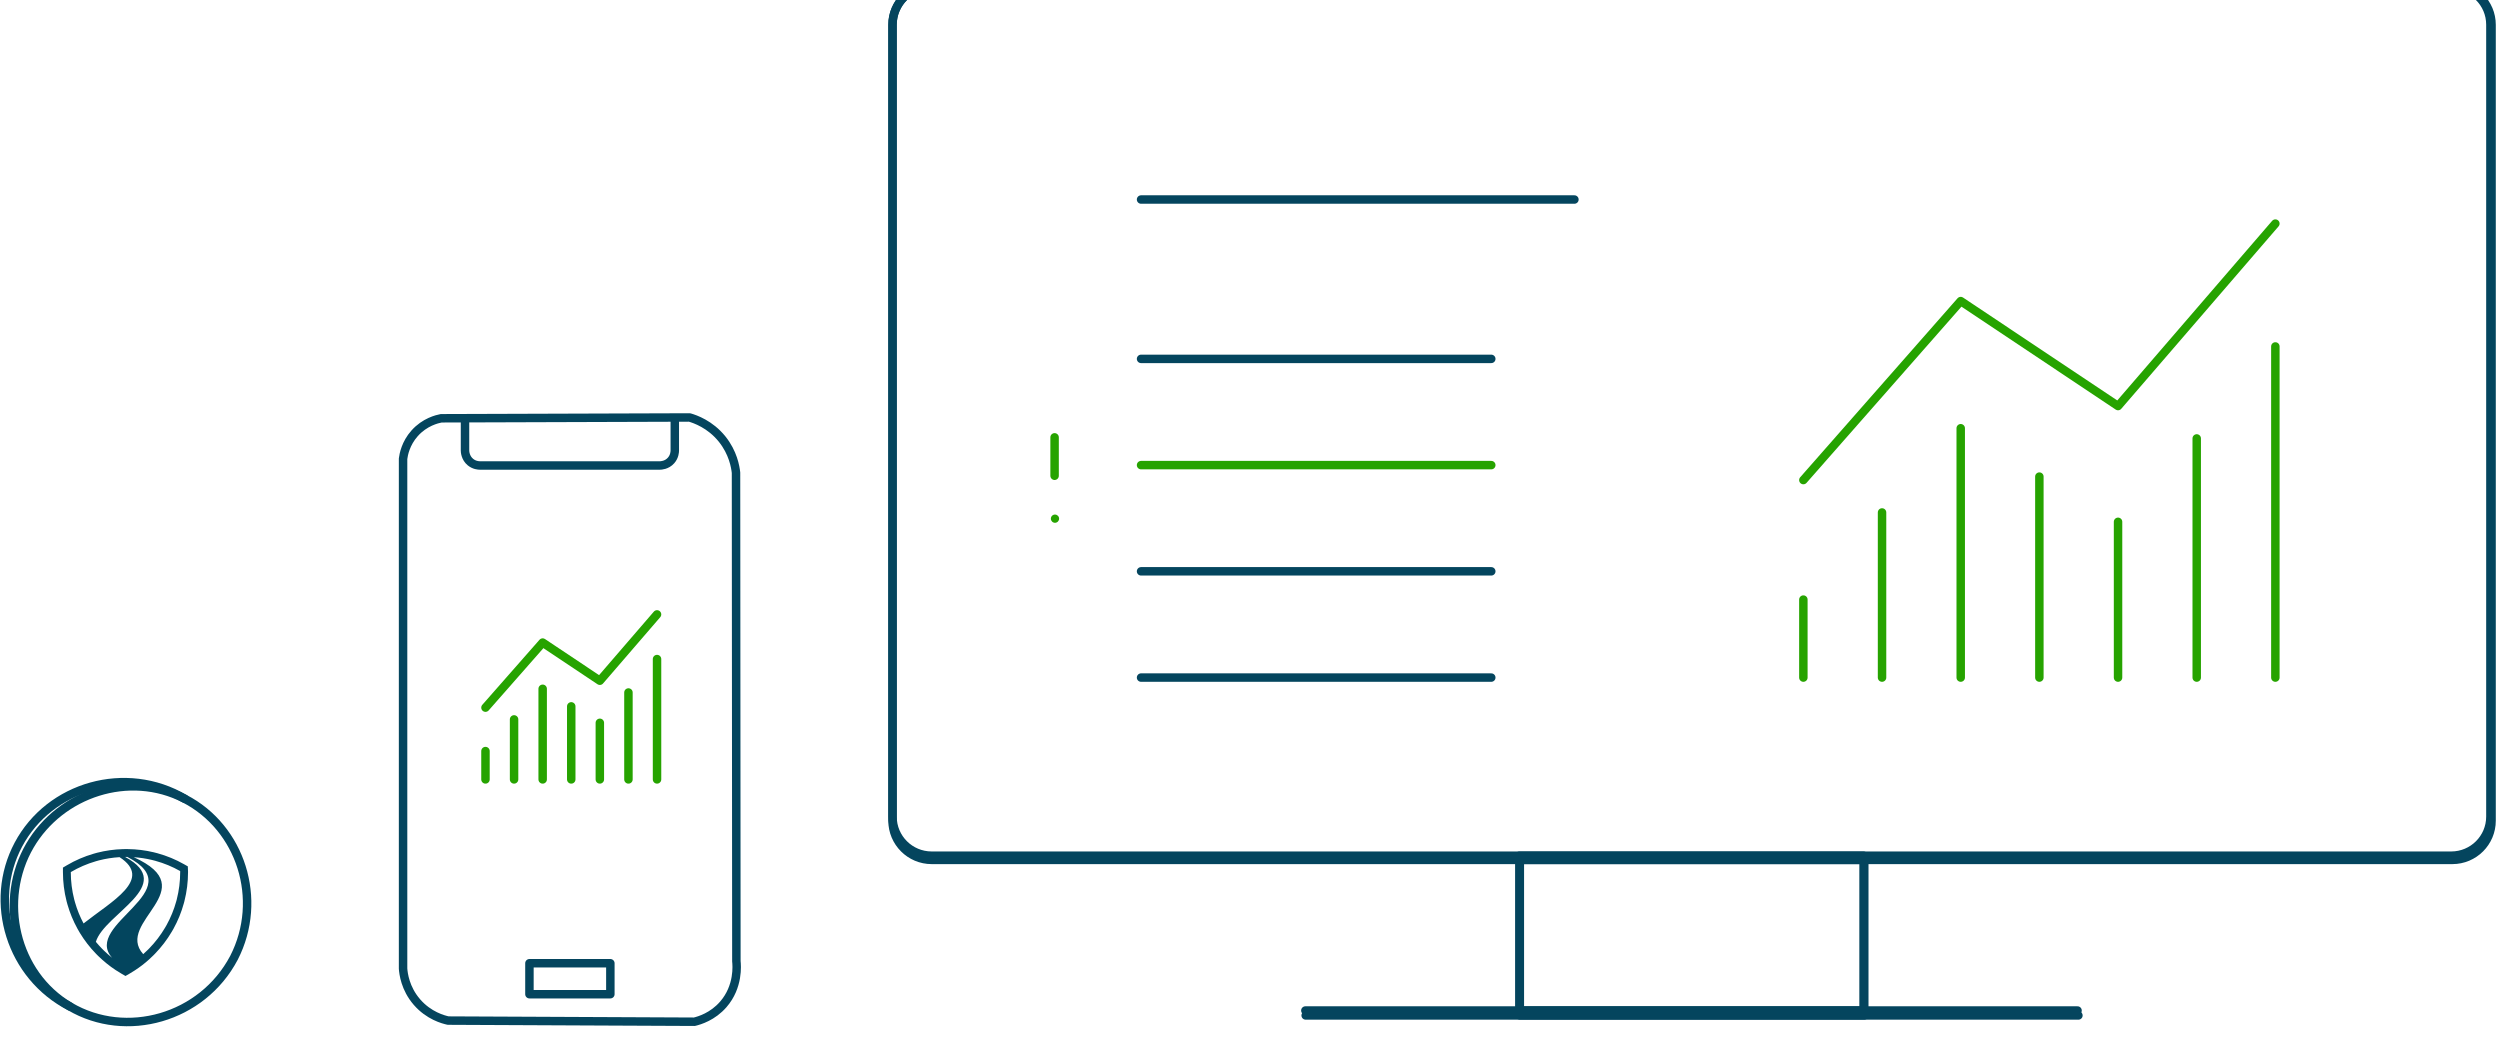 <svg width="521" height="218" viewBox="0 0 521 218" fill="none" xmlns="http://www.w3.org/2000/svg">
<g clip-path="url(#clip0_2_219)" filter="url(#filter0_d_2_219)">
<path d="M14.582 213.759C2.216 207.414 -2.558 192.016 3.835 180.011C10.356 167.763 26.266 163.236 38.474 170.454" stroke="#04455E" stroke-width="1.764" stroke-linecap="round" stroke-linejoin="round"/>
<path d="M48.755 203.619C42.107 216.217 26.262 220.629 14.582 213.759C3.04 206.97 -0.385 191.542 6.247 180.2C12.617 169.306 26.912 164.491 38.476 170.454C50.162 176.481 55.01 191.429 48.756 203.619H48.755Z" stroke="#04455E" stroke-width="1.764" stroke-linecap="round" stroke-linejoin="round"/>
<path d="M24.07 206.139C24.117 206.17 24.166 206.201 24.213 206.232H24.249C24.187 206.201 24.128 206.17 24.068 206.139" fill="#03455E"/>
<path d="M39.179 185.46L39.142 184.552L38.352 184.104C36.616 183.117 34.749 182.348 32.803 181.813C32.574 181.749 32.33 181.687 32.035 181.617C30.276 181.196 28.457 180.971 26.633 180.95C26.525 180.946 26.425 180.946 26.335 180.946C26.106 180.946 25.877 180.949 25.654 180.956C23.827 181.005 21.996 181.26 20.217 181.717C19.971 181.78 19.742 181.847 19.52 181.912C17.562 182.478 15.678 183.293 13.919 184.333L13.116 184.807V185.756C13.116 187.803 13.371 189.841 13.873 191.814C13.926 192.025 13.988 192.251 14.062 192.505C14.557 194.239 15.253 195.923 16.128 197.514C16.142 197.539 16.154 197.565 16.169 197.589C16.335 197.889 16.49 198.157 16.642 198.41C17.591 199.975 18.717 201.434 19.992 202.748C20.075 202.835 20.169 202.932 20.27 203.032C20.355 203.117 20.446 203.206 20.539 203.295C21.628 204.353 22.812 205.306 24.071 206.142C24.131 206.173 24.19 206.203 24.252 206.235H24.216C24.582 206.474 24.953 206.704 25.331 206.923L26.15 207.397L27.075 206.862C27.419 206.663 27.758 206.452 28.091 206.235C29.142 205.553 30.138 204.789 31.066 203.95C31.386 203.662 31.698 203.367 32.002 203.061L32.01 203.053C32.109 202.954 32.212 202.851 32.317 202.739C33.653 201.361 34.826 199.821 35.802 198.163C35.935 197.943 36.042 197.76 36.137 197.585C37.07 195.904 37.802 194.11 38.312 192.251C38.356 192.096 38.395 191.947 38.428 191.82C38.931 189.845 39.186 187.806 39.186 185.758C39.186 185.67 39.186 185.571 39.182 185.46H39.179ZM15.635 192.049C15.574 191.838 15.513 191.626 15.461 191.414C15 189.605 14.755 187.711 14.755 185.758V185.743C16.378 184.784 18.128 184.02 19.978 183.485C20.193 183.423 20.407 183.36 20.625 183.304C22.008 182.95 23.443 182.72 24.916 182.631C32.006 187.236 23.225 191.842 17.413 196.448C16.675 195.06 16.074 193.591 15.635 192.051V192.049ZM23.373 203.61C22.782 203.139 22.214 202.641 21.672 202.114C21.5 201.953 21.333 201.781 21.167 201.61C20.753 201.183 20.357 200.737 19.977 200.279C21.758 194.383 36.972 188.486 26.079 182.589C26.165 182.589 26.252 182.585 26.338 182.585C26.404 182.585 26.468 182.585 26.534 182.588C40.237 189.596 17.063 196.603 23.374 203.61H23.373ZM36.845 191.416C36.811 191.55 36.776 191.681 36.739 191.811C36.257 193.568 35.571 195.237 34.705 196.798C34.609 196.975 34.506 197.151 34.399 197.325C33.483 198.882 32.387 200.32 31.135 201.611C31.041 201.711 30.944 201.807 30.848 201.903C30.523 202.227 30.188 202.54 29.844 202.844C23.825 196.11 42.81 189.373 27.873 182.639C29.168 182.725 30.434 182.919 31.66 183.212C31.897 183.268 32.133 183.327 32.367 183.393C34.195 183.895 35.933 184.614 37.546 185.53C37.548 185.608 37.548 185.682 37.548 185.761C37.548 187.714 37.303 189.607 36.842 191.417" fill="#03455E"/>
<path d="M153.382 102.493C153.251 101.279 152.761 98.33 150.491 95.505C147.993 92.399 144.852 91.33 143.705 91L91.948 91.17C91.115 91.33 88.515 91.932 86.408 94.302C84.528 96.412 84.112 98.724 84 99.601V205.847C84.07 206.856 84.419 209.984 86.892 212.834C89.361 215.684 92.409 216.475 93.395 216.69L144.711 216.93C145.78 216.674 148.518 215.864 150.734 213.315C153.968 209.6 153.549 205.107 153.462 204.326C153.437 170.383 153.411 136.439 153.385 102.496L153.382 102.493Z" stroke="#04455E" stroke-width="1.764" stroke-linecap="round" stroke-linejoin="round"/>
<path d="M96.908 91.327V97.907C96.911 98.106 96.959 99.419 98.051 100.309C98.849 100.959 99.729 101.004 100.011 101.007H137.528C137.73 101.007 138.959 100.969 139.853 99.953C140.586 99.121 140.624 98.163 140.628 97.907V91.327" stroke="#04455E" stroke-width="1.764" stroke-linecap="round" stroke-linejoin="round"/>
<path d="M127.198 204.739H110.335V211.192H127.198V204.739Z" stroke="#04455E" stroke-width="1.764" stroke-linecap="round" stroke-linejoin="round"/>
<path d="M101.173 166.431V160.523" stroke="#26A300" stroke-width="1.764" stroke-linecap="round" stroke-linejoin="round"/>
<path d="M107.133 166.431V153.923" stroke="#26A300" stroke-width="1.764" stroke-linecap="round" stroke-linejoin="round"/>
<path d="M119.048 166.431V151.208" stroke="#26A300" stroke-width="1.764" stroke-linecap="round" stroke-linejoin="round"/>
<path d="M130.967 166.431V148.316" stroke="#26A300" stroke-width="1.764" stroke-linecap="round" stroke-linejoin="round"/>
<path d="M113.092 166.431V147.544" stroke="#26A300" stroke-width="1.764" stroke-linecap="round" stroke-linejoin="round"/>
<path d="M125.007 166.431V154.634" stroke="#26A300" stroke-width="1.764" stroke-linecap="round" stroke-linejoin="round"/>
<path d="M136.926 166.431V141.348" stroke="#26A300" stroke-width="1.764" stroke-linecap="round" stroke-linejoin="round"/>
<path d="M101.173 151.47L113.092 137.912L125.007 145.863L136.926 132.042" stroke="#26A300" stroke-width="1.764" stroke-linecap="round" stroke-linejoin="round"/>
<path d="M511.072 1H194.169C189.658 1 186 4.658 186 9.169V175.031C186 179.542 189.658 183.2 194.169 183.2H511.072C515.584 183.2 519.242 179.542 519.242 175.031V9.169C519.242 4.658 515.584 1 511.072 1Z" stroke="#04455E" stroke-width="1.764" stroke-linecap="round" stroke-linejoin="round"/>
<path d="M388.515 183.199H316.735V215.619H388.515V183.199Z" stroke="#04455E" stroke-width="1.764" stroke-linecap="round" stroke-linejoin="round"/>
<path d="M272.102 215.62H433.14" stroke="#04455E" stroke-width="1.764" stroke-linecap="round" stroke-linejoin="round"/>
<path d="M237.797 45.581H328.108" stroke="#04455E" stroke-width="1.764" stroke-linecap="round" stroke-linejoin="round"/>
<path d="M237.797 78.79H310.781" stroke="#04455E" stroke-width="1.764" stroke-linecap="round" stroke-linejoin="round"/>
<path d="M237.797 100.932H310.781" stroke="#26A300" stroke-width="1.764" stroke-linecap="round" stroke-linejoin="round"/>
<path d="M237.797 123.065H310.781" stroke="#04455E" stroke-width="1.764" stroke-linecap="round" stroke-linejoin="round"/>
<path d="M237.797 145.207H310.781" stroke="#04455E" stroke-width="1.764" stroke-linecap="round" stroke-linejoin="round"/>
<path d="M375.821 145.208V128.952" stroke="#26A300" stroke-width="1.764" stroke-linecap="round" stroke-linejoin="round"/>
<path d="M392.218 145.208V110.796" stroke="#26A300" stroke-width="1.764" stroke-linecap="round" stroke-linejoin="round"/>
<path d="M425.004 145.208V103.324" stroke="#26A300" stroke-width="1.764" stroke-linecap="round" stroke-linejoin="round"/>
<path d="M457.797 145.208V95.37" stroke="#26A300" stroke-width="1.764" stroke-linecap="round" stroke-linejoin="round"/>
<path d="M408.615 145.208V93.244" stroke="#26A300" stroke-width="1.764" stroke-linecap="round" stroke-linejoin="round"/>
<path d="M441.401 145.208V112.747" stroke="#26A300" stroke-width="1.764" stroke-linecap="round" stroke-linejoin="round"/>
<path d="M474.186 145.208V76.2" stroke="#26A300" stroke-width="1.764" stroke-linecap="round" stroke-linejoin="round"/>
<path d="M375.821 104.046L408.615 66.744L441.4 88.62L474.186 50.596" stroke="#26A300" stroke-width="1.764" stroke-linecap="round" stroke-linejoin="round"/>
<path d="M219.777 95.142V103.148" stroke="#26A300" stroke-width="1.764" stroke-linecap="round" stroke-linejoin="round"/>
<path d="M219.858 112.95C220.332 112.95 220.717 112.566 220.717 112.092C220.717 111.618 220.332 111.234 219.858 111.234C219.384 111.234 219 111.618 219 112.092C219 112.566 219.384 112.95 219.858 112.95Z" fill="#26A300"/>
<path d="M510.837 1H194.163C189.655 1 186 4.64 186 9.13V174.196C186 178.686 189.655 182.326 194.163 182.326H510.837C515.345 182.326 519 178.686 519 174.196V9.13C519 4.64 515.345 1 510.837 1Z" stroke="#04455E" stroke-width="1.764" stroke-linecap="round" stroke-linejoin="round"/>
<path d="M388.366 182.326H316.637V214.591H388.366V182.326Z" stroke="#04455E" stroke-width="1.764" stroke-linecap="round" stroke-linejoin="round"/>
<path d="M272.037 214.593H432.958" stroke="#04455E" stroke-width="1.764" stroke-linecap="round" stroke-linejoin="round"/>
</g>
<defs>
<filter id="filter0_d_2_219" x="-823" y="-4522" width="3028" height="5643" filterUnits="userSpaceOnUse" color-interpolation-filters="sRGB">
<feFlood flood-opacity="0" result="BackgroundImageFix"/>
<feColorMatrix in="SourceAlpha" type="matrix" values="0 0 0 0 0 0 0 0 0 0 0 0 0 0 0 0 0 0 127 0" result="hardAlpha"/>
<feOffset dy="-4"/>
<feGaussianBlur stdDeviation="37"/>
<feComposite in2="hardAlpha" operator="out"/>
<feColorMatrix type="matrix" values="0 0 0 0 0 0 0 0 0 0 0 0 0 0 0 0 0 0 0.25 0"/>
<feBlend mode="normal" in2="BackgroundImageFix" result="effect1_dropShadow_2_219"/>
<feBlend mode="normal" in="SourceGraphic" in2="effect1_dropShadow_2_219" result="shape"/>
</filter>
<clipPath id="clip0_2_219">
<rect width="2880" height="5495" fill="white" transform="translate(-749 -4444)"/>
</clipPath>
</defs>
</svg>

